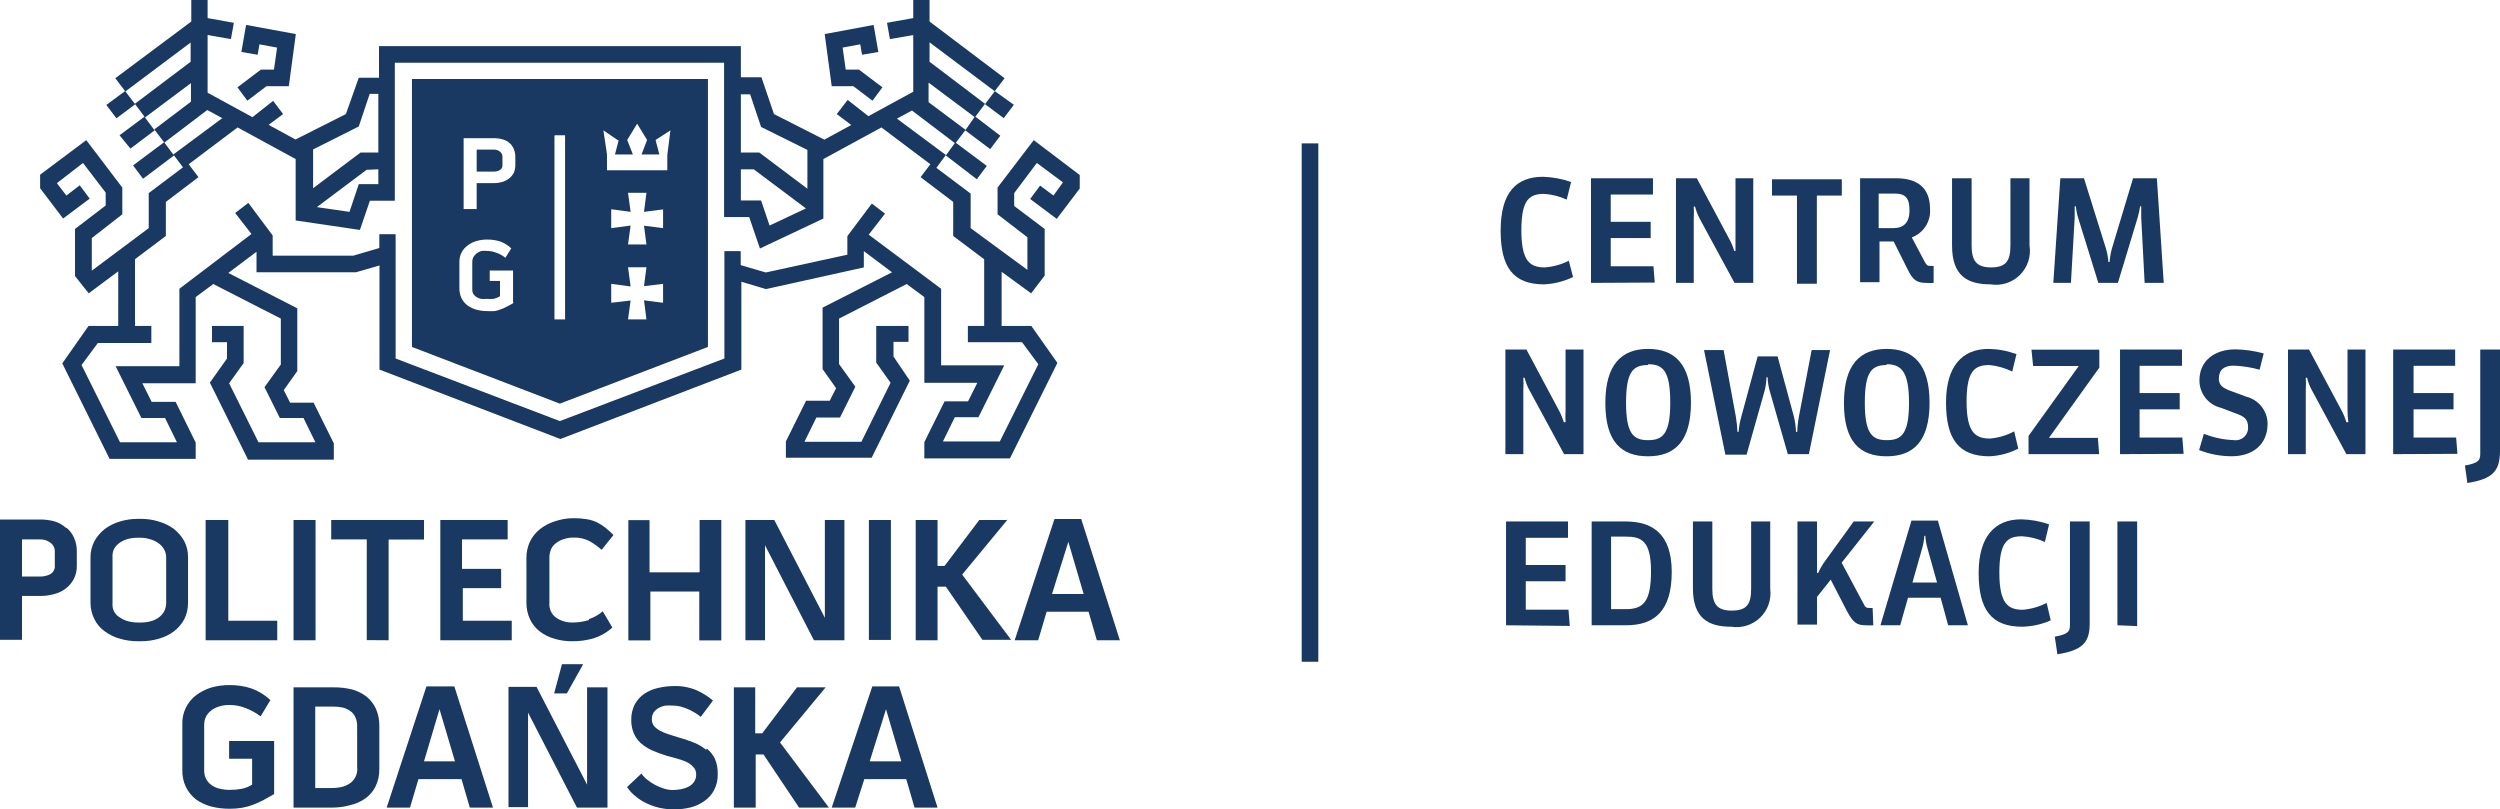 <svg width="173" height="56" viewBox="0 0 173 56" fill="none" xmlns="http://www.w3.org/2000/svg">
<g clip-path="url(#clip0_825_2397)">
<path d="M24.726 53.181C24.733 53.387 24.687 53.592 24.592 53.776C24.497 53.959 24.357 54.116 24.184 54.23C24.009 54.337 23.819 54.417 23.62 54.466C23.397 54.512 23.17 54.535 22.942 54.534H21.814V48.896H23.067C23.287 48.894 23.506 48.917 23.721 48.963C23.912 49.011 24.092 49.096 24.252 49.211C24.399 49.318 24.516 49.462 24.59 49.629C24.676 49.82 24.718 50.028 24.714 50.238V53.17L24.726 53.181ZM25.369 48.208C25.07 47.978 24.728 47.81 24.364 47.712C23.947 47.608 23.519 47.559 23.089 47.565H20.313V55.887H22.942C23.377 55.889 23.81 55.833 24.229 55.718C24.605 55.632 24.961 55.475 25.279 55.256C25.581 55.04 25.825 54.754 25.989 54.421C26.169 54.045 26.258 53.632 26.249 53.215V50.249C26.259 49.834 26.178 49.422 26.012 49.042C25.863 48.719 25.643 48.434 25.369 48.208ZM15.799 35.984H14.23V44.306H19.185V42.953H15.799V35.984ZM21.893 35.984H20.313V44.306H21.837V35.984H21.893ZM15.855 52.504H17.447V54.297C17.219 54.44 16.966 54.54 16.702 54.59C16.438 54.639 16.169 54.661 15.901 54.658C15.669 54.662 15.437 54.635 15.212 54.579C15.013 54.54 14.825 54.459 14.659 54.342C14.498 54.238 14.366 54.094 14.276 53.925C14.171 53.732 14.12 53.514 14.129 53.294V50.147C14.129 49.939 14.179 49.734 14.276 49.55C14.377 49.381 14.511 49.236 14.671 49.121C14.838 49.005 15.025 48.921 15.223 48.873C15.439 48.809 15.664 48.778 15.889 48.783C16.277 48.783 16.66 48.859 17.018 49.008C17.382 49.147 17.724 49.336 18.034 49.572L18.711 48.445C18.336 48.093 17.895 47.821 17.413 47.644C16.921 47.483 16.407 47.403 15.889 47.407C15.462 47.405 15.037 47.462 14.625 47.576C14.252 47.689 13.901 47.865 13.587 48.095C13.275 48.329 13.024 48.634 12.855 48.986C12.686 49.337 12.604 49.724 12.617 50.114V53.26C12.604 53.676 12.688 54.089 12.865 54.466C13.03 54.795 13.265 55.084 13.553 55.312C13.87 55.539 14.226 55.708 14.603 55.808C15.027 55.916 15.463 55.968 15.901 55.966C16.184 55.968 16.467 55.945 16.747 55.898C17.001 55.855 17.251 55.787 17.492 55.696C17.735 55.605 17.972 55.499 18.203 55.38L18.97 54.951V51.275H15.855V52.504ZM35.13 37.326V35.984H30.47V44.306H35.413V42.953H32.027V40.697H34.679V39.367H31.971V37.326H35.13ZM53.57 35.984H51.584V44.306H52.938V37.732L56.324 44.306H58.434V35.984H57.08V42.75L53.581 35.984H53.57ZM11.499 41.724C11.501 41.932 11.45 42.137 11.353 42.321C11.255 42.492 11.12 42.639 10.958 42.75C10.79 42.866 10.603 42.95 10.405 42.998C10.187 43.053 9.963 43.08 9.739 43.077H9.558C9.334 43.081 9.11 43.054 8.893 42.998C8.691 42.95 8.5 42.866 8.328 42.75C8.15 42.652 8.002 42.508 7.9 42.333C7.806 42.144 7.767 41.933 7.787 41.724V38.555C7.771 38.353 7.81 38.15 7.9 37.969C7.997 37.801 8.133 37.658 8.295 37.551C8.468 37.429 8.663 37.341 8.87 37.292C9.091 37.234 9.319 37.208 9.547 37.213H9.739C9.958 37.212 10.175 37.246 10.382 37.315C10.584 37.369 10.774 37.456 10.947 37.574C11.106 37.684 11.24 37.826 11.341 37.991C11.447 38.169 11.502 38.371 11.499 38.578V41.724ZM13.012 41.724V38.555C13.017 38.162 12.924 37.775 12.741 37.427C12.553 37.101 12.304 36.814 12.007 36.582C11.692 36.358 11.341 36.19 10.969 36.085C10.571 35.962 10.156 35.902 9.739 35.905H9.547C9.127 35.902 8.708 35.962 8.306 36.085C7.928 36.194 7.572 36.369 7.256 36.604C6.96 36.833 6.714 37.121 6.534 37.45C6.351 37.797 6.258 38.185 6.263 38.578V41.724C6.264 42.116 6.357 42.502 6.534 42.851C6.699 43.184 6.943 43.47 7.245 43.686C7.556 43.919 7.908 44.091 8.283 44.193C8.697 44.317 9.127 44.378 9.558 44.374H9.739C10.167 44.379 10.593 44.318 11.003 44.193C11.378 44.091 11.73 43.919 12.041 43.686C12.334 43.461 12.576 43.176 12.752 42.851C12.924 42.5 13.013 42.114 13.012 41.724ZM26.892 44.306V37.337H29.341V35.984H22.92V37.326H25.38V44.295L26.892 44.306ZM3.792 39.153C3.801 39.267 3.777 39.383 3.723 39.484C3.669 39.586 3.587 39.67 3.487 39.728C3.268 39.842 3.023 39.9 2.776 39.897H1.523V37.326H2.776C3.037 37.319 3.292 37.403 3.498 37.563C3.598 37.636 3.676 37.734 3.728 37.846C3.779 37.959 3.801 38.082 3.792 38.205V39.153ZM4.593 36.548C4.362 36.338 4.089 36.18 3.792 36.085C3.462 35.992 3.119 35.946 2.776 35.95H0V44.272H1.523V41.239H2.799C3.127 41.241 3.454 41.195 3.769 41.103C4.061 41.03 4.334 40.895 4.57 40.709C4.808 40.526 5 40.29 5.129 40.02C5.259 39.749 5.322 39.452 5.315 39.153V38.205C5.327 37.864 5.262 37.525 5.123 37.213C5.006 36.94 4.824 36.7 4.593 36.514V36.548ZM60.183 52.685L61.312 49.076L62.373 52.685H60.183ZM60.364 47.497L57.554 55.887H59.179L59.811 53.914H62.711L63.287 55.887H64.878L62.215 47.497H60.364ZM69.753 35.984H67.767L65.363 39.164H64.878V35.984H63.366V44.306H64.878V40.596H65.453L67.981 44.272H69.967L66.582 39.762L69.719 35.961L69.753 35.984ZM57.148 47.565H55.15L52.746 50.745H52.261V47.565H50.783V55.887H52.295V52.211H52.837L55.297 55.887H57.362L53.977 51.377L57.125 47.576L57.148 47.565ZM72.8 41.103L73.928 37.495L74.989 41.103H72.8ZM74.82 35.916H72.969L70.216 44.306H71.841L72.427 42.333H75.328L75.903 44.306H77.495L74.82 35.916ZM40.75 42.908C40.385 43.02 40.004 43.077 39.622 43.077C39.221 43.088 38.826 42.974 38.493 42.75C38.331 42.636 38.202 42.481 38.118 42.3C38.035 42.12 38.001 41.921 38.019 41.724V38.566C38.017 38.364 38.059 38.164 38.144 37.98C38.227 37.813 38.352 37.67 38.505 37.563C38.66 37.445 38.836 37.357 39.024 37.303C39.228 37.236 39.441 37.201 39.656 37.202C40.046 37.182 40.435 37.263 40.784 37.439C41.087 37.611 41.371 37.815 41.631 38.047L42.454 37.021C42.275 36.843 42.087 36.673 41.89 36.514C41.707 36.371 41.51 36.247 41.303 36.142C41.081 36.038 40.846 35.966 40.604 35.928C40.309 35.88 40.011 35.857 39.712 35.86C39.255 35.856 38.8 35.933 38.369 36.085C38.005 36.2 37.665 36.38 37.365 36.615C37.075 36.847 36.84 37.14 36.676 37.472C36.511 37.825 36.427 38.211 36.428 38.6V41.724C36.427 42.113 36.512 42.498 36.676 42.851C36.828 43.179 37.057 43.465 37.342 43.686C37.641 43.919 37.982 44.091 38.347 44.193C38.752 44.319 39.175 44.38 39.599 44.374C40.099 44.38 40.598 44.311 41.078 44.171C41.559 44.02 42.002 43.766 42.375 43.426L41.71 42.299C41.435 42.543 41.112 42.727 40.762 42.84L40.75 42.908ZM40.626 54.297L37.128 47.531H35.187V55.853H36.541V49.313L39.927 55.887H42.037V47.565H40.626V54.331V54.297ZM29.341 52.685L30.413 49.076L31.485 52.685H29.341ZM29.51 47.497L26.757 55.887H28.371L28.957 53.914H31.937L32.512 55.887H34.115L31.44 47.497H29.51ZM48.334 39.604H44.948V35.995H43.481V44.317H45.005V40.934H48.39V44.317H49.914V35.984H48.413V39.592L48.334 39.604ZM38.888 45.964L38.347 47.982H39.227L40.355 45.964H38.888ZM48.842 51.873C48.588 51.663 48.303 51.495 47.995 51.377C47.627 51.23 47.25 51.105 46.867 51.004L46.269 50.813C46.07 50.752 45.877 50.672 45.693 50.576C45.533 50.492 45.388 50.382 45.264 50.249C45.159 50.114 45.103 49.947 45.106 49.775C45.103 49.609 45.146 49.445 45.23 49.302C45.322 49.178 45.437 49.075 45.569 48.997C45.716 48.914 45.877 48.857 46.043 48.828C46.227 48.816 46.412 48.816 46.596 48.828C46.771 48.83 46.945 48.852 47.115 48.896C47.296 48.948 47.473 49.012 47.645 49.087C47.812 49.165 47.974 49.251 48.131 49.347C48.259 49.422 48.38 49.509 48.492 49.606L49.338 48.478C48.998 48.189 48.618 47.95 48.21 47.768C47.717 47.561 47.187 47.461 46.652 47.475C46.272 47.476 45.894 47.522 45.524 47.61C45.185 47.685 44.864 47.823 44.576 48.016C44.304 48.207 44.08 48.458 43.922 48.749C43.757 49.078 43.676 49.442 43.684 49.809C43.675 50.126 43.733 50.441 43.854 50.734C43.964 50.995 44.129 51.23 44.339 51.422C44.57 51.623 44.828 51.79 45.106 51.918C45.444 52.066 45.791 52.194 46.145 52.301L46.81 52.482C47.034 52.541 47.252 52.617 47.465 52.707C47.657 52.793 47.829 52.915 47.973 53.068C48.04 53.136 48.093 53.218 48.127 53.307C48.162 53.396 48.179 53.491 48.176 53.587C48.183 53.771 48.131 53.952 48.029 54.105C47.933 54.243 47.806 54.355 47.657 54.432C47.49 54.518 47.311 54.578 47.126 54.613C46.933 54.648 46.736 54.667 46.54 54.669C46.336 54.668 46.134 54.633 45.941 54.568C45.726 54.503 45.518 54.416 45.321 54.309C45.129 54.205 44.948 54.085 44.779 53.948C44.627 53.829 44.494 53.688 44.384 53.53L43.391 54.466C43.558 54.716 43.763 54.937 44.001 55.12C44.237 55.316 44.499 55.479 44.779 55.605C45.067 55.742 45.37 55.844 45.682 55.91C46.001 55.977 46.326 56.012 46.652 56.011C47.033 56.01 47.411 55.965 47.781 55.876C48.13 55.788 48.459 55.635 48.752 55.425C49.033 55.232 49.262 54.972 49.417 54.669C49.597 54.321 49.682 53.933 49.666 53.542C49.675 53.198 49.614 52.857 49.485 52.538C49.358 52.265 49.174 52.022 48.943 51.828L48.842 51.873ZM18.056 4.815L16.431 6.044L17.119 6.969L18.44 5.965H19.986L20.471 2.357L17.029 1.725L16.702 3.597L17.83 3.789L17.954 3.067L19.173 3.293L18.959 4.815H18.056ZM60.127 44.283H61.65V35.984H60.127V44.306V44.283ZM34.589 10.487C34.47 10.395 34.322 10.347 34.171 10.352H32.986V11.874H34.171C34.313 11.877 34.453 11.842 34.577 11.773C34.639 11.742 34.691 11.693 34.725 11.633C34.759 11.573 34.774 11.504 34.769 11.435V10.871C34.775 10.797 34.761 10.722 34.73 10.655C34.698 10.588 34.65 10.53 34.589 10.487ZM38.392 9.36H39.103V22.102H38.369V9.416L38.392 9.36ZM35.661 11.435C35.66 11.621 35.622 11.805 35.548 11.976C35.464 12.123 35.353 12.253 35.221 12.359C35.077 12.465 34.917 12.545 34.747 12.596C34.563 12.646 34.373 12.673 34.182 12.675H32.986V14.468H32.083V9.563H34.171C34.373 9.56 34.575 9.586 34.769 9.642C34.941 9.682 35.101 9.762 35.236 9.876C35.372 9.99 35.478 10.133 35.548 10.296C35.627 10.477 35.666 10.673 35.661 10.871V11.435ZM35.537 20.963C35.391 21.054 35.24 21.137 35.085 21.211C34.949 21.289 34.805 21.354 34.656 21.403C34.519 21.461 34.375 21.503 34.228 21.527C34.059 21.539 33.889 21.539 33.72 21.527C33.461 21.529 33.202 21.495 32.952 21.426C32.734 21.363 32.528 21.263 32.343 21.133C32.172 20.999 32.033 20.83 31.937 20.636C31.833 20.414 31.783 20.171 31.79 19.926V18.11C31.788 17.89 31.839 17.672 31.939 17.476C32.039 17.279 32.186 17.11 32.366 16.983C32.546 16.841 32.754 16.738 32.975 16.678C33.214 16.611 33.46 16.576 33.709 16.577C34.018 16.574 34.327 16.62 34.623 16.712C34.904 16.818 35.161 16.979 35.379 17.186L34.972 17.84C34.796 17.69 34.593 17.575 34.374 17.501C34.164 17.412 33.937 17.366 33.709 17.366C33.581 17.35 33.452 17.35 33.325 17.366C33.207 17.398 33.096 17.451 32.998 17.524C32.905 17.59 32.828 17.674 32.772 17.772C32.713 17.879 32.682 17.999 32.681 18.122V19.982C32.674 20.09 32.689 20.197 32.727 20.298C32.783 20.396 32.86 20.48 32.952 20.546C33.053 20.609 33.164 20.655 33.28 20.681C33.418 20.699 33.559 20.699 33.697 20.681C33.851 20.694 34.006 20.694 34.16 20.681C34.315 20.645 34.464 20.584 34.6 20.501V19.441H33.889V18.719H35.503V20.907L35.537 20.963ZM42.816 9.687L42.556 10.69H43.797L43.402 9.687L44.091 8.559L44.779 9.687L44.395 10.69H45.626L45.366 9.687L46.393 9.021L46.178 10.724V11.784H42.003V10.679L41.755 9.021L42.782 9.72L42.816 9.687ZM45.885 15.787L44.565 15.618L44.734 16.915H43.459L43.639 15.607L42.296 15.787V14.479L43.639 14.66L43.459 13.34H44.734L44.565 14.66L45.885 14.491V15.787ZM45.885 20.952L44.565 20.783L44.734 22.102H43.459L43.639 20.794L42.296 20.952V19.644L43.639 19.824L43.459 18.494H44.734L44.565 19.802L45.885 19.644V20.918V20.952ZM48.989 24.042V5.469H28.506V24.008L38.742 27.932L48.989 24.008V24.042ZM9.333 17.941L11.477 16.329V13.972L13.734 12.258L13.057 11.367L16.442 8.818L20.46 11.006V15.257L24.906 15.911L25.595 13.893H27.321V4.342H50.106V15.021H51.844L52.588 17.197L56.978 15.122V11.006L60.996 8.818L64.381 11.367L63.704 12.258L65.961 13.972V16.329L68.105 17.941V22.553H66.977V23.681H70.724L71.852 25.203L69.189 30.549H65.25L66.074 28.868H67.71L69.493 25.282H65.126V19.982L60.115 16.238L61.244 14.784L60.33 14.085L58.637 16.34V17.625L52.995 18.855L51.257 18.347V17.377H50.128V24.809L38.742 29.139L27.378 24.809V16.205H26.249V17.163L24.443 17.693H18.869V16.295L17.187 14.04L16.273 14.739L17.402 16.193L12.414 19.982V25.339H8.001L9.784 28.925H11.421L12.244 30.605H8.306L5.643 25.26L6.771 23.737H10.473V22.553H9.344V17.941H9.333ZM26.181 11.716V12.743H24.827L24.184 14.66L21.927 14.333L25.369 11.75L26.181 11.716ZM21.667 10.341L24.827 8.751L25.583 6.495H26.181V10.555H24.951L21.667 13.025V10.341ZM51.268 11.716H52.16L55.771 14.423L53.254 15.607L52.667 13.87H51.268V11.716ZM51.268 6.529H51.911L52.667 8.785L55.872 10.374V13.058L52.543 10.555H51.268V6.529ZM6.207 13.746L5.518 12.822L4.593 13.532L3.938 12.675L5.744 11.277L7.313 13.329V14.22L5.191 15.844V19.103L6.139 20.298L8.182 18.776V22.553H6.128L4.311 25.147L7.584 31.755H13.542V30.628L12.154 27.808H10.495L9.852 26.523H13.542V20.557L14.761 19.655L19.433 22.046V25.226L18.304 26.793L19.365 28.925H21.002L21.825 30.605H17.887L15.855 26.523L16.86 25.124V22.553H14.671V23.681H15.709V24.809L14.524 26.478L17.165 31.811H23.101V30.684L21.701 27.865H20.076L19.636 26.996L20.573 25.677V21.335L15.799 18.888L17.751 17.422V18.843H24.624L26.26 18.37V25.576L38.776 30.379L51.302 25.576V19.497L53.006 20.005L59.777 18.505V17.377L61.729 18.843L56.922 21.29V25.542L57.858 26.861L57.418 27.729H55.782L54.383 30.549V31.676H60.319L62.959 26.342L61.831 24.673V23.659H62.869V22.553H60.635V25.091L61.628 26.489L59.608 30.571H55.669L56.493 28.891H58.129L59.19 26.76L58.062 25.192V22.046L62.745 19.655L63.964 20.557V26.489H67.631L66.988 27.774H65.363L63.964 30.594V31.721H69.888L73.172 25.113L71.367 22.553H69.313V18.809L71.355 20.298L72.292 19.069V15.844L70.182 14.254V13.363L71.75 11.277L73.556 12.619L72.901 13.532L71.976 12.844L71.288 13.769L73.127 15.145L74.718 13.047V12.111L71.536 9.698L69.031 12.979V14.829L71.096 16.419V18.674L67.169 15.787V13.397L64.799 11.615L65.453 10.724L62.068 8.209L63.106 7.646L66.074 9.901L65.453 10.758L67.597 12.404L68.286 11.48L66.142 9.878L66.819 8.988L64.257 7.07V5.717L67.439 8.097L66.796 9.021L68.523 10.318L69.223 9.393L67.496 8.074L68.162 7.183L64.325 4.274V2.932L68.839 6.315L68.162 7.206L69.46 8.176L70.159 7.251L68.839 6.304L69.516 5.413L64.325 1.489V0H63.196V1.252L61.38 1.579L61.583 2.706L63.196 2.424V6.349L60.093 8.04L58.66 6.913L57.904 7.894L58.908 8.649L57.046 9.664L53.559 7.894L52.69 5.345H51.268V3.191H26.227V5.379H24.827L23.936 7.894L20.448 9.653L18.587 8.638L19.591 7.894L18.902 6.98L17.469 8.108L14.366 6.416V2.424L15.98 2.706L16.183 1.579L14.366 1.252V0H13.237V1.489L7.979 5.413L8.656 6.304L7.358 7.262L8.058 8.187L9.355 7.217L8.678 6.326L13.192 2.943V4.274L9.333 7.183L9.999 8.074L8.272 9.36L9.028 10.284L10.698 9.021L10.032 8.13L13.215 5.751V7.037L10.676 8.954L11.353 9.845L9.209 11.446L9.897 12.37L12.041 10.758L11.375 9.867L14.343 7.612L15.382 8.176L11.996 10.69L12.662 11.581L10.292 13.363V15.787L6.353 18.731V16.475L8.464 14.829V12.979L5.97 9.698L2.776 12.089V13.025L4.367 15.122L6.207 13.746ZM59.055 5.965L60.375 6.969L61.063 6.044L59.438 4.815H58.524L58.31 3.293L59.529 3.067L59.653 3.789L60.781 3.597L60.454 1.725L57.069 2.357L57.554 5.965H59.055Z" fill="#193862"/>
<path d="M106.847 19.677C104.702 19.677 103.845 18.482 103.845 15.956C103.845 13.261 104.973 12.234 106.779 12.234C107.441 12.253 108.096 12.375 108.72 12.595L108.415 13.813C107.925 13.585 107.397 13.452 106.858 13.418C105.853 13.418 105.278 13.779 105.278 15.933C105.278 18.087 105.876 18.504 106.903 18.504C107.481 18.463 108.045 18.305 108.562 18.042L108.855 19.169C108.227 19.474 107.544 19.646 106.847 19.677Z" fill="#193862"/>
<path d="M110.097 19.576V12.336H114.385V13.464H111.462V15.347H114.227V16.474H111.462V18.425H114.419L114.509 19.553L110.097 19.576Z" fill="#193862"/>
<path d="M120.028 19.576L117.613 15.121C117.478 14.859 117.372 14.583 117.297 14.298H117.207C117.224 14.572 117.224 14.847 117.207 15.121V19.576H115.977V12.336H117.421L119.678 16.565C119.819 16.817 119.929 17.086 120.005 17.365H120.096C120.096 17.106 120.096 16.813 120.096 16.565V12.336H121.326V19.576H120.028Z" fill="#193862"/>
<path d="M125.726 13.534V19.635H124.35V13.534H122.623V12.406H127.453V13.534H125.726Z" fill="#193862"/>
<path d="M133.807 19.576C133.631 19.592 133.453 19.592 133.277 19.576C132.645 19.576 132.363 19.361 132.036 18.696L131.043 16.711H130.061V19.53H128.718V12.336H131.212C132.622 12.336 133.559 12.945 133.559 14.456C133.591 14.877 133.485 15.297 133.257 15.653C133.029 16.009 132.691 16.282 132.295 16.429L133.187 18.11C133.322 18.346 133.367 18.403 133.593 18.403H133.807V19.576ZM131.133 13.396H130.004V15.787H131.009C131.742 15.787 132.137 15.392 132.137 14.569C132.137 13.745 131.889 13.396 131.133 13.396Z" fill="#193862"/>
<path d="M137.745 19.677C136.143 19.677 135.082 19.091 135.082 16.993V12.336H136.436V16.993C136.436 18.031 136.764 18.504 137.768 18.504C138.772 18.504 139.122 18.11 139.122 16.993V12.336H140.442V16.993C140.501 17.36 140.471 17.735 140.356 18.088C140.241 18.442 140.044 18.762 139.781 19.024C139.517 19.286 139.196 19.482 138.842 19.596C138.488 19.709 138.112 19.737 137.745 19.677Z" fill="#193862"/>
<path d="M148.409 19.576L148.172 15.065C148.172 14.873 148.172 14.591 148.172 14.275H148.093C148.057 14.543 148.001 14.806 147.924 15.065L146.559 19.576H145.205L143.805 15.065C143.725 14.808 143.673 14.543 143.647 14.275H143.568C143.568 14.501 143.568 14.839 143.568 15.065L143.309 19.576H142.09L142.575 12.336H144.211L145.724 17.174C145.816 17.486 145.876 17.807 145.904 18.132H145.983C146.007 17.808 146.064 17.487 146.152 17.174L147.608 12.336H149.256L149.73 19.576H148.409Z" fill="#193862"/>
<path d="M108.235 31.427L105.82 26.973C105.679 26.71 105.572 26.429 105.504 26.138H105.414C105.431 26.416 105.431 26.695 105.414 26.973V31.427H104.173V24.188H105.629L107.886 28.416C108.022 28.671 108.131 28.94 108.213 29.217H108.337C108.321 28.95 108.321 28.683 108.337 28.416V24.188H109.578V31.427H108.235Z" fill="#193862"/>
<path d="M114.047 31.576C112.184 31.576 111.09 30.561 111.09 27.888C111.09 25.216 112.218 24.145 114.047 24.145C115.875 24.145 117.014 25.182 117.014 27.866C117.014 30.55 115.886 31.576 114.047 31.576ZM114.047 25.261C113.008 25.261 112.523 25.712 112.523 27.866C112.523 30.02 113.031 30.459 114.047 30.459C115.062 30.459 115.581 30.031 115.581 27.866C115.581 25.701 115.107 25.204 114.047 25.204V25.261Z" fill="#193862"/>
<path d="M125.174 31.428H123.718L122.466 27.064C122.379 26.752 122.33 26.43 122.319 26.106H122.24C122.232 26.43 122.187 26.751 122.105 27.064L120.863 31.462H119.396L117.918 24.223H119.272L120.119 28.823C120.179 29.174 120.217 29.528 120.231 29.884H120.31C120.338 29.525 120.402 29.169 120.502 28.823L121.631 24.662H123.008L124.136 28.823C124.221 29.171 124.27 29.526 124.283 29.884H124.373C124.381 29.528 124.418 29.173 124.486 28.823L125.366 24.223H126.641L125.174 31.428Z" fill="#193862"/>
<path d="M130.557 31.576C128.695 31.576 127.601 30.561 127.601 27.888C127.601 25.216 128.729 24.145 130.557 24.145C132.385 24.145 133.525 25.182 133.525 27.866C133.525 30.55 132.397 31.576 130.557 31.576ZM130.557 25.261C129.53 25.261 129.045 25.712 129.045 27.866C129.045 30.02 129.553 30.459 130.569 30.459C131.584 30.459 132.103 30.031 132.103 27.866C132.103 25.701 131.562 25.204 130.546 25.204L130.557 25.261Z" fill="#193862"/>
<path d="M137.678 31.576C135.534 31.576 134.665 30.381 134.665 27.855C134.665 25.329 135.794 24.145 137.61 24.145C138.269 24.157 138.921 24.279 139.54 24.505L139.247 25.712C138.755 25.47 138.224 25.317 137.678 25.261C136.662 25.261 136.087 25.633 136.087 27.787C136.087 29.941 136.696 30.347 137.712 30.347C138.297 30.297 138.865 30.128 139.382 29.851L139.664 31.046C139.047 31.361 138.37 31.542 137.678 31.576Z" fill="#193862"/>
<path d="M140.375 31.428V30.165L143.851 25.327H140.691L140.578 24.199H145.273V25.44L141.786 30.3H145.171L145.261 31.428H140.375Z" fill="#193862"/>
<path d="M146.706 31.427V24.188H150.994V25.315H148.06V27.198H150.836V28.326H148.06V30.277H151.017L151.107 31.405L146.706 31.427Z" fill="#193862"/>
<path d="M154.436 31.573C153.663 31.573 152.897 31.428 152.179 31.145L152.506 30.017C153.168 30.282 153.87 30.43 154.582 30.457C154.711 30.476 154.842 30.466 154.966 30.427C155.09 30.389 155.204 30.322 155.298 30.233C155.393 30.144 155.466 30.035 155.512 29.913C155.558 29.792 155.576 29.662 155.564 29.532C155.564 29.07 155.339 28.833 154.831 28.653L153.702 28.224C153.273 28.124 152.89 27.881 152.617 27.535C152.344 27.188 152.197 26.759 152.201 26.318C152.201 24.976 153.228 24.176 154.695 24.176C155.355 24.188 156.011 24.283 156.648 24.458L156.365 25.585C155.777 25.418 155.171 25.324 154.56 25.303C153.939 25.303 153.544 25.563 153.544 26.206C153.544 26.623 153.77 26.826 154.3 27.029L155.429 27.446C155.85 27.549 156.225 27.788 156.494 28.127C156.764 28.466 156.913 28.885 156.918 29.318C156.918 30.806 155.835 31.573 154.436 31.573Z" fill="#193862"/>
<path d="M162.369 31.427L159.965 26.973C159.824 26.71 159.717 26.429 159.649 26.138H159.559C159.576 26.416 159.576 26.695 159.559 26.973V31.427H158.329V24.188H159.785L162.042 28.416C162.178 28.671 162.288 28.94 162.369 29.217H162.505C162.47 28.951 162.451 28.684 162.448 28.416V24.188H163.69V31.427H162.369Z" fill="#193862"/>
<path d="M165.608 31.427V24.188H169.897V25.315H167.019V27.198H169.784V28.326H167.019V30.277H169.964L170.055 31.405L165.608 31.427Z" fill="#193862"/>
<path d="M170.743 33.423L170.573 32.217C171.476 32.047 171.634 31.878 171.634 31.416V24.188H173V31.202C172.988 32.6 172.514 33.141 170.743 33.423Z" fill="#193862"/>
<path d="M104.218 43.269V36.086H108.506V37.214H105.583V39.097H108.337V40.224H105.583V42.187H108.54L108.63 43.314L104.218 43.269Z" fill="#193862"/>
<path d="M112.524 43.269H110.143V36.086H112.49C114.341 36.086 115.684 36.932 115.684 39.582C115.684 42.232 114.532 43.269 112.524 43.269ZM112.524 37.135H111.486V42.153H112.501C113.72 42.153 114.25 41.645 114.25 39.537C114.25 37.428 113.585 37.135 112.524 37.135Z" fill="#193862"/>
<path d="M119.814 43.371C118.211 43.371 117.15 42.784 117.15 40.698V36.086H118.493V40.755C118.493 41.792 118.821 42.254 119.825 42.254C120.829 42.254 121.179 41.871 121.179 40.755V36.086H122.5V40.755C122.546 41.115 122.507 41.481 122.388 41.825C122.268 42.168 122.07 42.478 121.81 42.732C121.549 42.986 121.233 43.175 120.887 43.286C120.541 43.397 120.173 43.426 119.814 43.371Z" fill="#193862"/>
<path d="M129.631 43.269C129.458 43.28 129.285 43.28 129.112 43.269C128.469 43.269 128.232 43.066 127.814 42.299L126.686 40.112L125.738 41.307V43.224H124.384V36.086H125.738V39.649H125.817C125.948 39.355 126.111 39.075 126.302 38.815L128.277 36.086H129.699L127.442 38.939L128.966 41.792C129.09 42.04 129.157 42.074 129.383 42.074H129.586L129.631 43.269Z" fill="#193862"/>
<path d="M134.811 43.267L134.292 41.361H132.035L131.493 43.267H130.128L132.272 36.027H134.1L136.177 43.267H134.811ZM134.044 40.312L133.378 37.933C133.3 37.653 133.251 37.366 133.231 37.076H133.164C133.145 37.366 133.096 37.653 133.017 37.933L132.34 40.312H134.044Z" fill="#193862"/>
<path d="M139.935 43.369C137.791 43.369 136.922 42.173 136.922 39.648C136.922 37.122 138.05 35.938 139.856 35.938C140.518 35.949 141.173 36.067 141.797 36.287L141.504 37.505C141.01 37.277 140.478 37.143 139.935 37.11C138.931 37.11 138.355 37.471 138.355 39.625C138.355 41.779 138.964 42.196 139.98 42.196C140.555 42.148 141.115 41.987 141.628 41.722L141.91 42.929C141.287 43.205 140.616 43.355 139.935 43.369Z" fill="#193862"/>
<path d="M142.372 45.276L142.191 44.059C143.083 43.889 143.241 43.731 143.241 43.258V36.086H144.606V43.1C144.618 44.442 144.144 44.995 142.372 45.276Z" fill="#193862"/>
<path d="M146.525 43.269V36.086H147.891V43.326L146.525 43.269Z" fill="#193862"/>
<path d="M91.228 9.922H90.077V45.793H91.228V9.922Z" fill="#183861"/>
</g>
<defs>
<clipPath id="clip0_825_2397">
<rect width="173" height="56" fill="white"/>
</clipPath>
</defs>
</svg>
